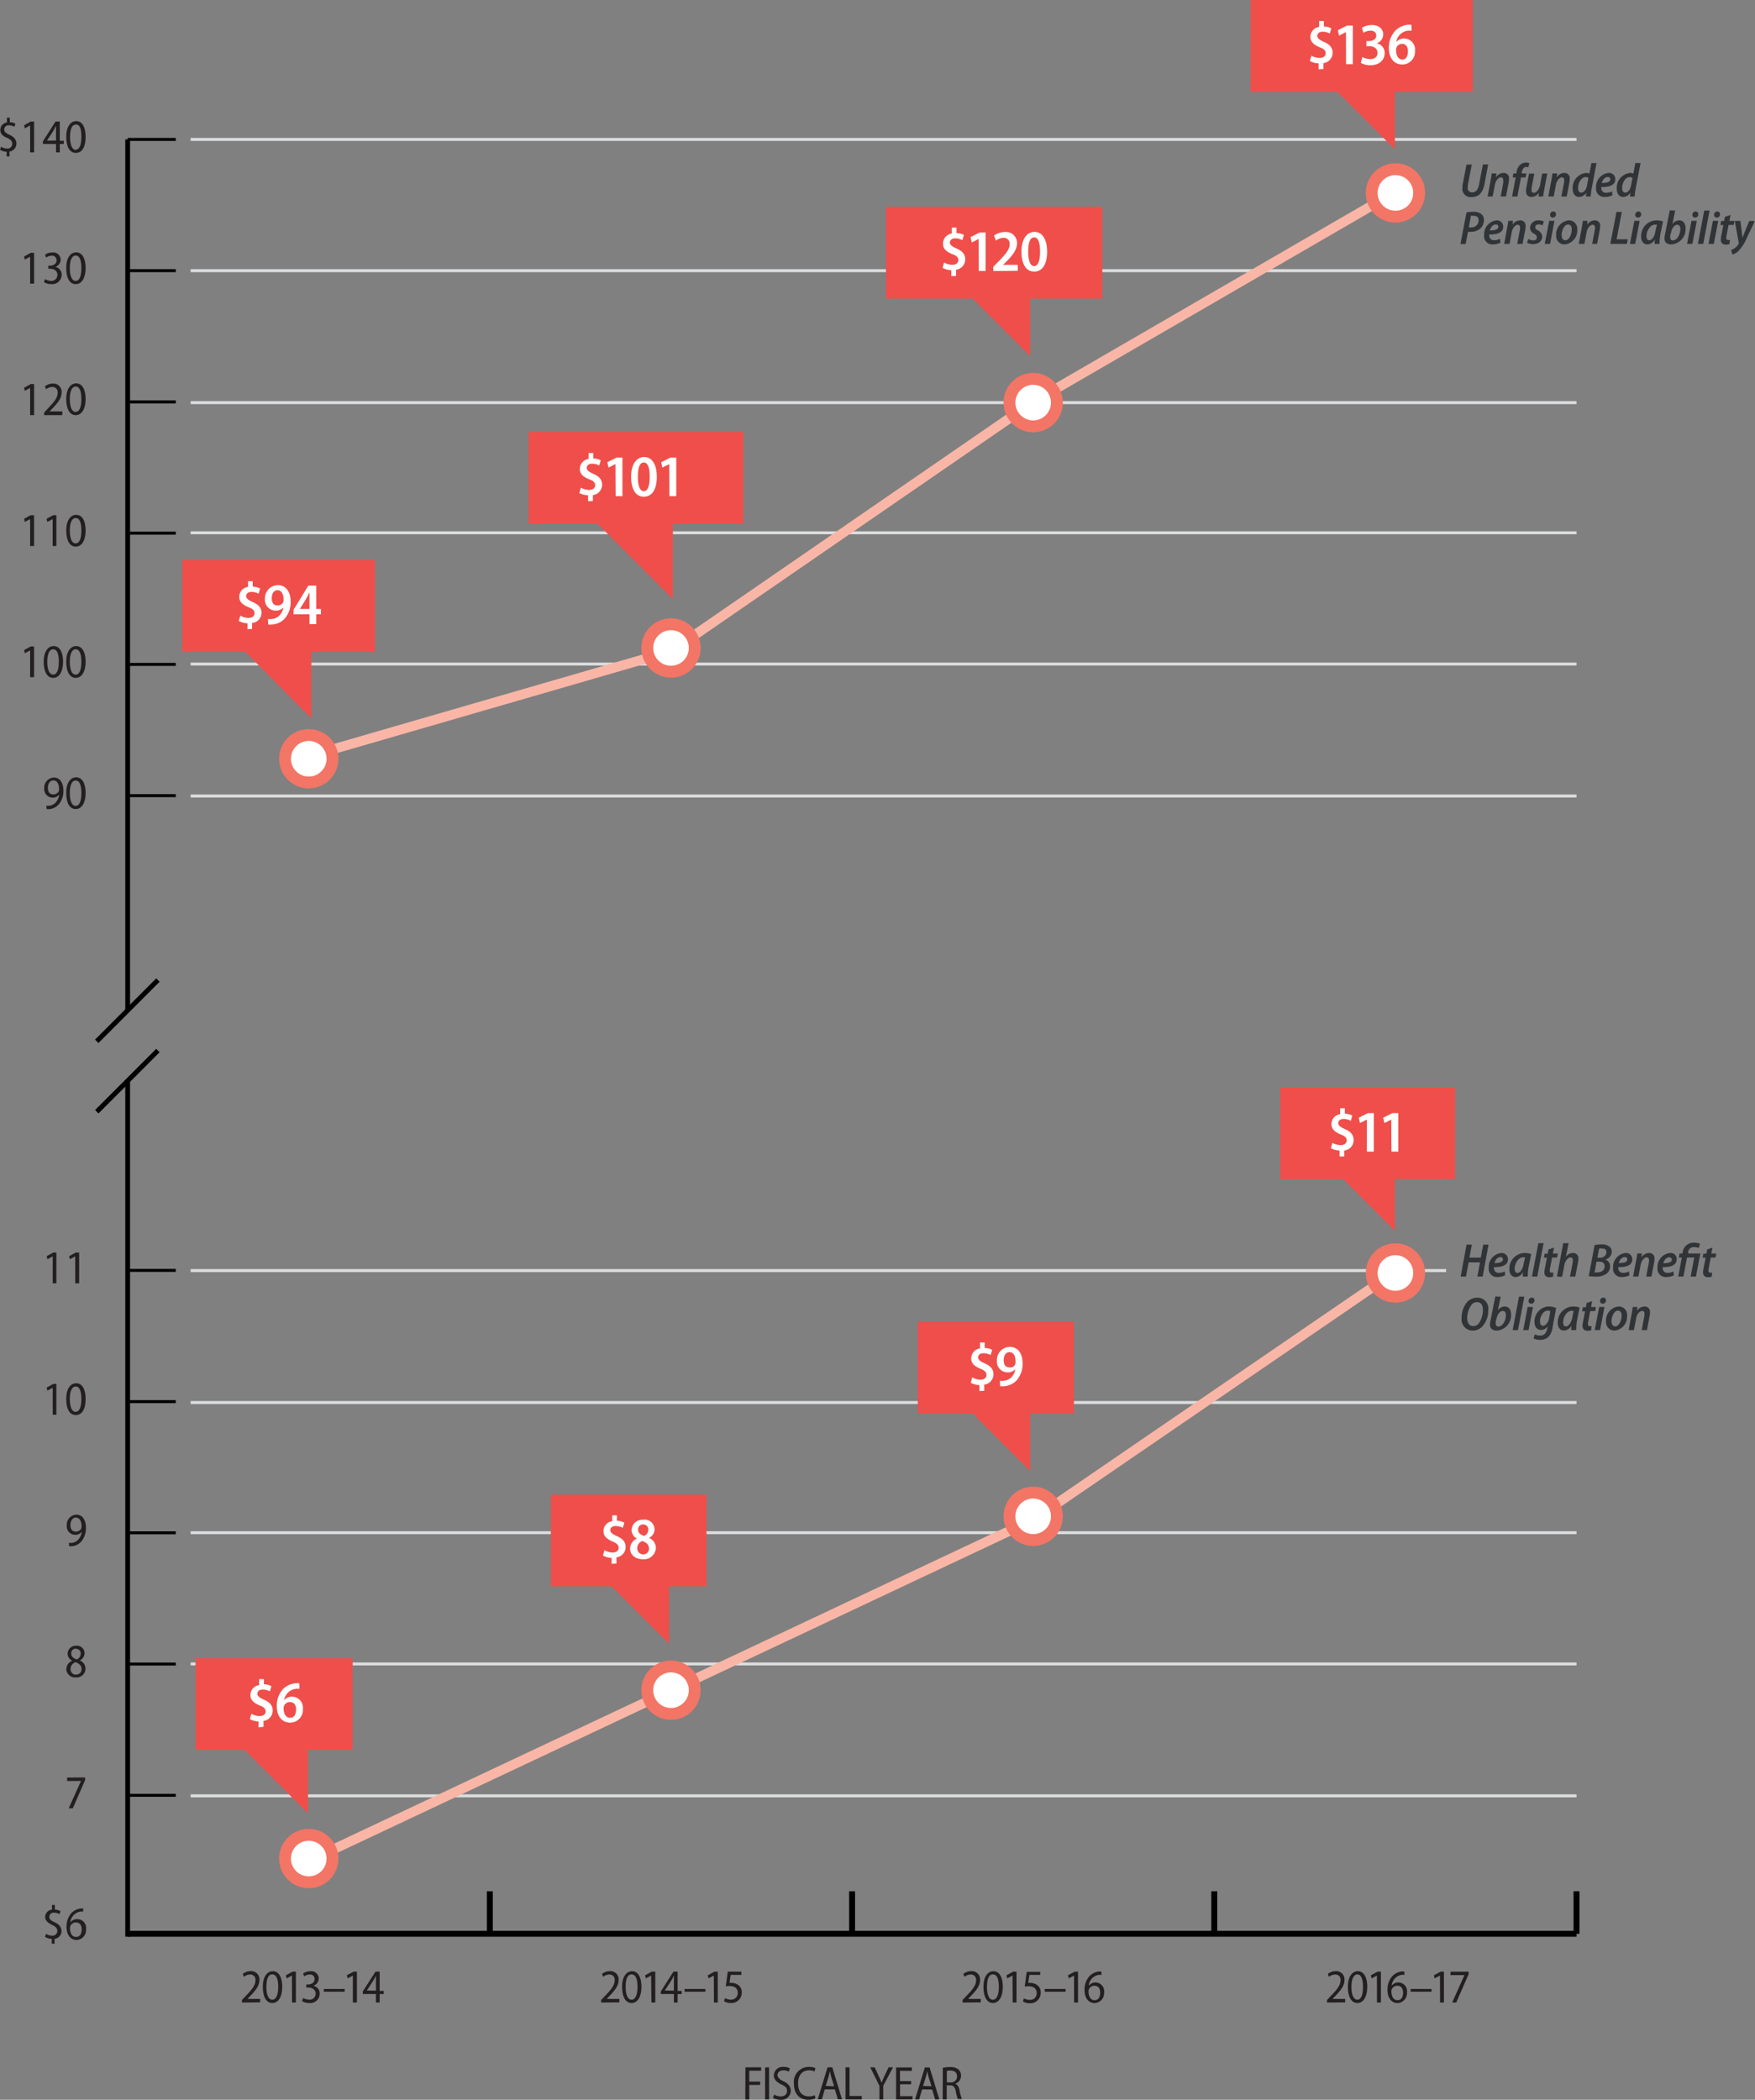 <svg xmlns="http://www.w3.org/2000/svg" viewBox="0 0 295.97 354.06"><rect x="0" y="0" width="295.97" height="354.06" fill="#808080" stroke="none"/><defs><style>.cls-1,.cls-2,.cls-4,.cls-5,.cls-6{fill:none;stroke-miterlimit:10;}.cls-1,.cls-4,.cls-5{stroke:#000;}.cls-2{stroke:#dcddde;}.cls-2,.cls-5{stroke-width:0.5px;}.cls-3{fill:#231f20;}.cls-4{stroke-width:0.81px;}.cls-6{stroke:#f9b6a6;stroke-linecap:round;stroke-width:1.63px;}.cls-7{fill:#fff;}.cls-8{fill:#f37565;}.cls-9{fill:#f04e4a;}.cls-10{fill:#313437;}</style></defs><title>2018-802-Figure5</title><g id="Layer_2" data-name="Layer 2"><g id="Figure_X" data-name="Figure X"><line class="cls-1" x1="21.53" y1="326.07" x2="265.87" y2="326.07"/><line class="cls-1" x1="82.61" y1="326.07" x2="82.61" y2="318.9"/><line class="cls-1" x1="143.7" y1="326.07" x2="143.7" y2="318.9"/><line class="cls-1" x1="204.78" y1="326.07" x2="204.78" y2="318.9"/><line class="cls-1" x1="265.87" y1="326.07" x2="265.87" y2="318.9"/><line class="cls-2" x1="265.87" y1="23.51" x2="32.15" y2="23.51"/><line class="cls-2" x1="265.87" y1="45.64" x2="32.15" y2="45.64"/><line class="cls-2" x1="265.87" y1="67.89" x2="32.15" y2="67.89"/><line class="cls-2" x1="265.87" y1="89.84" x2="32.15" y2="89.84"/><line class="cls-2" x1="265.87" y1="111.97" x2="32.15" y2="111.97"/><line class="cls-2" x1="265.87" y1="134.22" x2="32.15" y2="134.22"/><line class="cls-2" x1="243.87" y1="214.24" x2="32.15" y2="214.24"/><line class="cls-2" x1="265.87" y1="236.49" x2="32.15" y2="236.49"/><line class="cls-2" x1="265.87" y1="258.44" x2="32.15" y2="258.44"/><line class="cls-2" x1="265.87" y1="280.57" x2="32.15" y2="280.57"/><line class="cls-2" x1="265.87" y1="302.81" x2="32.15" y2="302.81"/><path class="cls-3" d="M8.3,135.86a2.51,2.51,0,0,0,.51,0,1.71,1.71,0,0,0,1-.47,2.37,2.37,0,0,0,.67-1.4h0a1.42,1.42,0,0,1-1.12.51,1.44,1.44,0,0,1-1.41-1.58,1.7,1.7,0,0,1,1.64-1.81c1,0,1.59.88,1.59,2.16a3.44,3.44,0,0,1-.84,2.43,2.43,2.43,0,0,1-1.42.72,4.31,4.31,0,0,1-.57,0Zm1.18-4.27c-.51,0-.91.47-.91,1.25s.36,1.11.91,1.11a1,1,0,0,0,.91-.52.61.61,0,0,0,.06-.28c0-1-.32-1.56-1-1.56Z" transform="translate(-0.49)"/><path class="cls-3" d="M13.26,136.42c-1,0-1.58-.95-1.6-2.66s.68-2.69,1.68-2.69,1.59,1,1.59,2.64-.64,2.71-1.66,2.71Zm0-.54c.65,0,.95-.85.95-2.15s-.28-2.12-.95-2.12-1,.84-1,2.12.35,2.15.95,2.15Z" transform="translate(-0.49)"/><path class="cls-3" d="M5.57,109.67h0l-.89.48-.13-.52L5.66,109h.57v5.19H5.57Z" transform="translate(-0.49)"/><path class="cls-3" d="M9.46,114.3c-1,0-1.58-1-1.6-2.67s.68-2.69,1.68-2.69,1.59,1,1.59,2.64-.64,2.72-1.66,2.72Zm0-.55c.65,0,.95-.85.95-2.15s-.28-2.12-.95-2.12-1,.84-1,2.12.35,2.15,1,2.15Z" transform="translate(-0.49)"/><path class="cls-3" d="M13.26,114.3c-1,0-1.58-1-1.6-2.67s.68-2.69,1.68-2.69,1.59,1,1.59,2.64-.64,2.72-1.66,2.72Zm0-.55c.65,0,.95-.85.95-2.15s-.28-2.12-.95-2.12-1,.84-1,2.12.35,2.15.95,2.15Z" transform="translate(-0.49)"/><path class="cls-3" d="M5.57,87.54h0L4.67,88l-.13-.52,1.12-.61h.57v5.2H5.57Z" transform="translate(-0.49)"/><path class="cls-3" d="M9.37,87.54h0L8.47,88l-.13-.52,1.12-.61H10v5.2H9.37Z" transform="translate(-0.49)"/><path class="cls-3" d="M13.26,92.17c-1,0-1.58-1-1.6-2.67s.68-2.69,1.68-2.69,1.59,1,1.59,2.64-.64,2.72-1.66,2.72Zm0-.55c.65,0,.95-.84.95-2.15s-.28-2.12-.95-2.12-1,.84-1,2.12.35,2.15.95,2.15Z" transform="translate(-0.49)"/><path class="cls-3" d="M5.57,65.41h0l-.89.49-.13-.52,1.12-.62h.57V70H5.57Z" transform="translate(-0.49)"/><path class="cls-3" d="M7.93,70v-.42L8.45,69c1.11-1.14,1.76-1.91,1.76-2.75a.87.87,0,0,0-.94-1,1.65,1.65,0,0,0-1,.39l-.21-.48a2.1,2.1,0,0,1,1.34-.48,1.39,1.39,0,0,1,1.48,1.49c0,1-.67,1.79-1.63,2.79l-.4.41v0H11V70Z" transform="translate(-0.49)"/><path class="cls-3" d="M13.26,70c-1,0-1.58-1-1.6-2.67s.68-2.69,1.68-2.69,1.59,1,1.59,2.64S14.29,70,13.27,70Zm0-.55c.65,0,.95-.84.95-2.15s-.28-2.12-.95-2.12-1,.84-1,2.12.35,2.15.95,2.15Z" transform="translate(-0.49)"/><path class="cls-3" d="M5.57,43.28h0l-.89.49-.13-.52,1.12-.62h.57v5.2H5.57Z" transform="translate(-0.49)"/><path class="cls-3" d="M8.07,47.07a2.22,2.22,0,0,0,1,.29,1,1,0,0,0,1.1-1c0-.71-.59-1.05-1.26-1.05H8.63v-.51h.31c.47,0,1.09-.27,1.09-.89a.75.75,0,0,0-.85-.79,1.76,1.76,0,0,0-.92.31l-.16-.49a2.11,2.11,0,0,1,1.23-.37,1.24,1.24,0,0,1,1.39,1.23A1.29,1.29,0,0,1,9.81,45h0a1.33,1.33,0,0,1,1.08,1.35,1.58,1.58,0,0,1-1.77,1.55,2.38,2.38,0,0,1-1.22-.32Z" transform="translate(-0.49)"/><path class="cls-3" d="M13.26,47.91c-1,0-1.58-.95-1.6-2.66s.68-2.7,1.68-2.7,1.59,1,1.59,2.64-.64,2.72-1.66,2.72Zm0-.55c.65,0,.95-.84.95-2.15s-.28-2.12-.95-2.12-1,.84-1,2.12.35,2.15.95,2.15Z" transform="translate(-0.49)"/><path class="cls-3" d="M1.61,26.38v-.8a2.15,2.15,0,0,1-1.12-.33l.18-.52a1.91,1.91,0,0,0,1,.32.8.8,0,0,0,.89-.79c0-.45-.28-.73-.84-1C1.05,23,.54,22.61.54,21.92a1.27,1.27,0,0,1,1.12-1.27v-.8h.48v.76a1.93,1.93,0,0,1,.95.26l-.18.51A1.77,1.77,0,0,0,2,21.13a.7.7,0,0,0-.79.69c0,.43.27.63.92.93s1.13.77,1.13,1.45a1.34,1.34,0,0,1-1.17,1.35v.83Z" transform="translate(-0.49)"/><path class="cls-3" d="M5.57,21.15h0l-.89.49-.13-.52,1.12-.62h.57v5.2H5.57Z" transform="translate(-0.49)"/><path class="cls-3" d="M9.94,25.7V24.28H7.73v-.45L9.85,20.5h.72v3.24h.68v.54h-.68V25.7Zm0-2V22.09c0-.3,0-.59,0-.88h0c-.17.34-.29.56-.44.83L8.4,23.72v0Z" transform="translate(-0.49)"/><path class="cls-3" d="M13.26,25.78c-1,0-1.58-1-1.6-2.66s.68-2.7,1.68-2.7,1.59,1,1.59,2.64c0,1.8-.64,2.72-1.66,2.72Zm0-.54c.65,0,.95-.85.95-2.16S14,21,13.3,21s-1,.84-1,2.11.35,2.16.95,2.16Z" transform="translate(-0.49)"/><line class="cls-4" x1="21.53" y1="170.42" x2="21.53" y2="23.51"/><line class="cls-5" x1="21.53" y1="134.16" x2="29.64" y2="134.16"/><line class="cls-5" x1="21.53" y1="112.03" x2="29.64" y2="112.03"/><line class="cls-5" x1="21.53" y1="89.9" x2="29.64" y2="89.9"/><line class="cls-5" x1="21.53" y1="67.77" x2="29.64" y2="67.77"/><line class="cls-5" x1="21.53" y1="45.64" x2="29.64" y2="45.64"/><line class="cls-5" x1="21.53" y1="23.51" x2="29.64" y2="23.51"/><line class="cls-6" x1="113.16" y1="109.82" x2="52.07" y2="127.52"/><line class="cls-6" x1="174.24" y1="67.77" x2="113.16" y2="109.82"/><line class="cls-6" x1="235.33" y1="32.36" x2="174.24" y2="67.77"/><circle class="cls-7" cx="52.07" cy="127.94" r="4"/><path class="cls-8" d="M52.56,124.94a3,3,0,1,1-3,3,3,3,0,0,1,3-3m0-2a5,5,0,1,0,5,5,5,5,0,0,0-5-5Z" transform="translate(-0.49)"/><circle class="cls-7" cx="113.16" cy="109.26" r="4"/><path class="cls-8" d="M113.65,106.26a3,3,0,0,1,0,6h0a3,3,0,0,1,0-6h0m0-2a5,5,0,1,0,5,5,5,5,0,0,0-5-5Z" transform="translate(-0.49)"/><circle class="cls-7" cx="174.24" cy="67.89" r="4"/><path class="cls-8" d="M174.73,64.89a3,3,0,1,1-3,3,3,3,0,0,1,3-3m0-2a5,5,0,1,0,5,5,5,5,0,0,0-5-5Z" transform="translate(-0.49)"/><circle class="cls-7" cx="235.33" cy="32.53" r="4"/><path class="cls-8" d="M235.82,29.53a3,3,0,1,1-3,3,3,3,0,0,1,3-3m0-2a5,5,0,1,0,5,5,5,5,0,0,0-5-5Z" transform="translate(-0.49)"/><path class="cls-3" d="M9.21,327.72v-.8a2.15,2.15,0,0,1-1.12-.33l.18-.52a1.91,1.91,0,0,0,1,.32.81.81,0,0,0,.89-.79c0-.45-.28-.73-.84-1s-1.22-.68-1.22-1.37A1.28,1.28,0,0,1,9.26,322v-.79h.48V322a1.93,1.93,0,0,1,.95.26l-.18.51a1.67,1.67,0,0,0-.91-.26.71.71,0,0,0-.79.7c0,.42.27.63.92.93s1.13.76,1.13,1.44a1.32,1.32,0,0,1-1.17,1.35v.84Z" transform="translate(-0.49)"/><path class="cls-3" d="M14.49,322.33a3.08,3.08,0,0,0-.48,0,2.07,2.07,0,0,0-1.67,1.84h0a1.37,1.37,0,0,1,1.14-.56A1.47,1.47,0,0,1,15,325.3a1.67,1.67,0,0,1-1.6,1.82c-1,0-1.69-.88-1.69-2.19a3.44,3.44,0,0,1,.81-2.34,2.65,2.65,0,0,1,1.54-.78,3.28,3.28,0,0,1,.48,0Zm-1.13,4.27c.53,0,.9-.46.9-1.26s-.38-1.18-1-1.18a1,1,0,0,0-.91.61.87.87,0,0,0-.06.32c0,.92.38,1.51,1,1.51Z" transform="translate(-0.49)"/><path class="cls-3" d="M14.85,299.71v.43l-2.08,4.77h-.69l2.07-4.61v0H11.81v-.57Z" transform="translate(-0.49)"/><path class="cls-3" d="M13.36,277.5a1.27,1.27,0,0,1,1.39,1.26,1.35,1.35,0,0,1-.81,1.22v0a1.48,1.48,0,0,1-.66,2.86,1.45,1.45,0,0,1-1.6-1.38,1.55,1.55,0,0,1,1-1.43v0a1.32,1.32,0,0,1-.79-1.18,1.38,1.38,0,0,1,1.49-1.35Zm-.06,4.86a.88.88,0,0,0,.94-.92c0-.63-.41-.94-1-1.16a1.18,1.18,0,0,0-.85,1.1.9.9,0,0,0,.93,1Zm0-4.37a.77.77,0,0,0-.8.82c0,.52.38.8.89,1a1,1,0,0,0,.7-.95.76.76,0,0,0-.78-.84Z" transform="translate(-0.49)"/><path class="cls-3" d="M12.1,260.16a2.41,2.41,0,0,0,.51,0,1.77,1.77,0,0,0,1-.47,2.4,2.4,0,0,0,.67-1.41h0a1.4,1.4,0,0,1-1.12.52,1.44,1.44,0,0,1-1.41-1.58,1.7,1.7,0,0,1,1.63-1.82c1,0,1.6.89,1.6,2.17a3.43,3.43,0,0,1-.84,2.42,2.37,2.37,0,0,1-1.42.72,3.09,3.09,0,0,1-.57,0Zm1.18-4.27c-.51,0-.91.48-.91,1.26s.36,1.11.91,1.11a1,1,0,0,0,.91-.52.61.61,0,0,0,.06-.28c0-.95-.32-1.57-1-1.57Z" transform="translate(-0.49)"/><path class="cls-3" d="M9.38,234h0l-.89.49-.13-.52,1.12-.62H10v5.2H9.38Z" transform="translate(-0.49)"/><path class="cls-3" d="M13.26,238.6c-1,0-1.58-.95-1.6-2.66s.68-2.7,1.68-2.7,1.59,1,1.59,2.64c0,1.8-.64,2.72-1.66,2.72Zm0-.54c.65,0,.95-.85.95-2.15s-.28-2.12-.95-2.12-1,.84-1,2.12.35,2.15.95,2.15Z" transform="translate(-0.49)"/><path class="cls-3" d="M9.38,211.84h0l-.89.49-.13-.52,1.12-.61H10v5.19H9.38Z" transform="translate(-0.49)"/><path class="cls-3" d="M13.17,211.84h0l-.89.49-.13-.52,1.12-.61h.57v5.19h-.66Z" transform="translate(-0.49)"/><line class="cls-4" x1="21.53" y1="326.56" x2="21.53" y2="182.3"/><line class="cls-5" x1="21.53" y1="302.72" x2="29.64" y2="302.72"/><line class="cls-5" x1="21.53" y1="280.59" x2="29.64" y2="280.59"/><line class="cls-5" x1="21.53" y1="258.46" x2="29.64" y2="258.46"/><line class="cls-5" x1="21.53" y1="236.34" x2="29.64" y2="236.34"/><line class="cls-5" x1="21.53" y1="214.21" x2="29.64" y2="214.21"/><line class="cls-6" x1="113.16" y1="285.02" x2="52.07" y2="313.79"/><line class="cls-6" x1="174.24" y1="256.25" x2="113.16" y2="285.02"/><line class="cls-6" x1="235.33" y1="214.42" x2="174.24" y2="256.25"/><circle class="cls-7" cx="52.07" cy="313.39" r="4"/><path class="cls-8" d="M52.56,310.39a3,3,0,1,1-3,3,3,3,0,0,1,3-3m0-2a5,5,0,1,0,5,5,5,5,0,0,0-5-5Z" transform="translate(-0.49)"/><circle class="cls-7" cx="113.16" cy="285.04" r="4"/><path class="cls-8" d="M113.65,282a3,3,0,1,1,0,6h0a3,3,0,0,1,0-6h0m0-2a5,5,0,1,0,5,5,5,5,0,0,0-5-5Z" transform="translate(-0.49)"/><circle class="cls-7" cx="174.24" cy="255.68" r="4"/><path class="cls-8" d="M174.73,252.68a3,3,0,1,1-3,3,3,3,0,0,1,3-3m0-2a5,5,0,1,0,5,5,5,5,0,0,0-5-5Z" transform="translate(-0.49)"/><circle class="cls-7" cx="235.33" cy="214.65" r="4"/><path class="cls-8" d="M235.82,211.65a3,3,0,1,1-3,3,3,3,0,0,1,3-3m0-2a5,5,0,1,0,5,5,5,5,0,0,0-5-5Z" transform="translate(-0.49)"/><rect class="cls-9" x="210.9" width="37.49" height="15.47"/><path class="cls-10" d="M248.7,27.74,248.07,31a3.47,3.47,0,0,0-.06.64.72.72,0,0,0,.76.8c.58,0,1-.4,1.17-1.43l.63-3.28h.89L250.85,31c-.29,1.53-1,2.23-2.19,2.23a1.39,1.39,0,0,1-1.55-1.52,4.18,4.18,0,0,1,.08-.76l.61-3.19Z" transform="translate(-0.49)"/><path class="cls-10" d="M251.37,33.13l.49-2.66c.1-.47.16-.89.2-1.23h.8l-.08.66h0a1.55,1.55,0,0,1,1.29-.74.88.88,0,0,1,.91,1,3.79,3.79,0,0,1-.07.65l-.44,2.32h-.9l.43-2.28a2.24,2.24,0,0,0,0-.46c0-.29-.11-.49-.42-.49s-.87.48-1,1.34l-.36,1.89Z" transform="translate(-0.49)"/><path class="cls-10" d="M255.49,33.13l.61-3.21h-.51l.13-.68h.51l0-.2a2.23,2.23,0,0,1,.63-1.27,1.54,1.54,0,0,1,1-.35,1.41,1.41,0,0,1,.55.09l-.19.71a.83.83,0,0,0-.35-.07c-.43,0-.66.43-.75.91l0,.18h.78l-.13.68H257l-.61,3.21Z" transform="translate(-0.49)"/><path class="cls-10" d="M261.43,29.24l-.5,2.66c-.09.47-.15.89-.2,1.23h-.79l.08-.64h0a1.57,1.57,0,0,1-1.26.72c-.54,0-.92-.32-.92-1a3.66,3.66,0,0,1,.08-.69l.43-2.25h.89l-.41,2.18a3.15,3.15,0,0,0-.07.57c0,.28.12.49.44.49s.84-.49,1-1.24l.37-2Z" transform="translate(-0.49)"/><path class="cls-10" d="M261.61,33.13l.49-2.66c.1-.47.16-.89.2-1.23h.8l-.08.66h0a1.54,1.54,0,0,1,1.29-.74.88.88,0,0,1,.91,1,3.79,3.79,0,0,1-.07.65l-.44,2.32h-.9l.43-2.28a2.24,2.24,0,0,0,.05-.46c0-.29-.11-.49-.42-.49s-.87.48-1,1.34l-.35,1.89Z" transform="translate(-0.49)"/><path class="cls-10" d="M269.73,27.5l-.81,4.27c-.08.44-.15,1-.18,1.36h-.8l.07-.66h0a1.45,1.45,0,0,1-1.22.74c-.64,0-1.08-.54-1.08-1.36A2.51,2.51,0,0,1,268,29.16a1.29,1.29,0,0,1,.53.11l.34-1.77ZM268.37,30a.74.74,0,0,0-.46-.14c-.75,0-1.29,1-1.29,1.83,0,.45.16.79.55.79s.8-.42.95-1.15Z" transform="translate(-0.49)"/><path class="cls-10" d="M272.41,32.93a2.92,2.92,0,0,1-1.27.28,1.38,1.38,0,0,1-1.48-1.56,2.36,2.36,0,0,1,2.08-2.49,1.05,1.05,0,0,1,1.16,1.06c0,1-1,1.35-2.37,1.32a1.37,1.37,0,0,0,.1.57.75.75,0,0,0,.73.39,2,2,0,0,0,1-.24Zm-.35-2.69a.39.39,0,0,0-.44-.39c-.5,0-.86.49-1,1,.84,0,1.43-.14,1.43-.62Z" transform="translate(-0.49)"/><path class="cls-10" d="M277.16,27.5l-.82,4.27a11.48,11.48,0,0,0-.17,1.36h-.8l.07-.66h0a1.45,1.45,0,0,1-1.21.74c-.65,0-1.08-.54-1.08-1.36a2.51,2.51,0,0,1,2.26-2.69,1.37,1.37,0,0,1,.54.11l.33-1.77ZM275.8,30a.8.8,0,0,0-.47-.14c-.75,0-1.28,1-1.28,1.83,0,.45.16.79.55.79s.8-.42.94-1.15Z" transform="translate(-0.49)"/><path class="cls-10" d="M247.8,35.82a6.06,6.06,0,0,1,1.2-.11,2.05,2.05,0,0,1,1.31.39,1.31,1.31,0,0,1,.44,1,1.89,1.89,0,0,1-.67,1.48,2.51,2.51,0,0,1-1.58.51c-.16,0-.32,0-.44,0l-.4,2.05h-.87Zm.4,2.52a1.73,1.73,0,0,0,.41,0,1.18,1.18,0,0,0,1.24-1.19c0-.53-.35-.76-.85-.76a2.31,2.31,0,0,0-.45,0Z" transform="translate(-0.49)"/><path class="cls-10" d="M253.53,40.93a2.92,2.92,0,0,1-1.27.28,1.38,1.38,0,0,1-1.48-1.56,2.36,2.36,0,0,1,2.08-2.49A1.05,1.05,0,0,1,254,38.22c0,1-1,1.35-2.36,1.32a1.21,1.21,0,0,0,.09.57.76.76,0,0,0,.73.39,2,2,0,0,0,1-.24Zm-.35-2.69c0-.24-.16-.39-.44-.39-.5,0-.86.49-1,1,.84,0,1.43-.14,1.43-.62Z" transform="translate(-0.49)"/><path class="cls-10" d="M254.16,41.13l.49-2.66c.1-.47.16-.89.2-1.23h.8l-.08.66h0a1.55,1.55,0,0,1,1.29-.74.88.88,0,0,1,.91,1,3.79,3.79,0,0,1-.07.65l-.44,2.32h-.9l.43-2.28a2.24,2.24,0,0,0,.05-.46c0-.29-.11-.49-.42-.49s-.87.48-1,1.34l-.36,1.89Z" transform="translate(-0.49)"/><path class="cls-10" d="M258.26,40.3a1.78,1.78,0,0,0,.84.23.51.51,0,0,0,.57-.49c0-.25-.13-.42-.46-.62a1.18,1.18,0,0,1-.69-1A1.34,1.34,0,0,1,260,37.16a1.86,1.86,0,0,1,.85.18l-.22.66a1.41,1.41,0,0,0-.65-.16c-.35,0-.58.19-.58.46s.16.38.44.55a1.27,1.27,0,0,1,.74,1c0,.85-.67,1.32-1.57,1.32a1.86,1.86,0,0,1-1-.27Z" transform="translate(-0.49)"/><path class="cls-10" d="M261,41.13l.75-3.89h.89l-.74,3.89Zm1.34-4.44a.44.44,0,0,1-.44-.48.54.54,0,0,1,.53-.55.45.45,0,0,1,.47.48.54.54,0,0,1-.55.55Z" transform="translate(-0.49)"/><path class="cls-10" d="M264.37,41.21a1.39,1.39,0,0,1-1.44-1.52,2.35,2.35,0,0,1,2.12-2.53,1.4,1.4,0,0,1,1.43,1.53,2.35,2.35,0,0,1-2.11,2.52Zm.12-.69c.66,0,1.07-1.11,1.07-1.86,0-.37-.15-.8-.63-.8-.68,0-1.08,1.07-1.08,1.79,0,.48.2.87.63.87Z" transform="translate(-0.49)"/><path class="cls-10" d="M266.74,41.13l.49-2.66c.1-.47.15-.89.2-1.23h.79l-.07.66h0a1.54,1.54,0,0,1,1.28-.74.88.88,0,0,1,.92,1,3.84,3.84,0,0,1-.08.65l-.44,2.32H269l.43-2.28a3.24,3.24,0,0,0,.05-.46c0-.29-.11-.49-.43-.49s-.87.48-1,1.34l-.36,1.89Z" transform="translate(-0.49)"/><path class="cls-10" d="M273.1,35.74h.9l-.88,4.61H275l-.15.78h-2.79Z" transform="translate(-0.49)"/><path class="cls-10" d="M275.37,41.13l.74-3.89h.9l-.75,3.89Zm1.33-4.44a.44.44,0,0,1-.44-.48.55.55,0,0,1,.54-.55.44.44,0,0,1,.46.48.53.53,0,0,1-.55.55Z" transform="translate(-0.49)"/><path class="cls-10" d="M279.53,41.13c0-.22,0-.51.06-.82h0a1.47,1.47,0,0,1-1.28.9c-.64,0-1.05-.52-1.05-1.27a2.62,2.62,0,0,1,2.58-2.78,3.48,3.48,0,0,1,1.1.17l-.42,2.08a9.92,9.92,0,0,0-.16,1.72Zm.39-3.24a1.09,1.09,0,0,0-.34,0c-.82,0-1.41,1.08-1.42,1.91,0,.41.13.72.49.72s.87-.55,1-1.47Z" transform="translate(-0.49)"/><path class="cls-10" d="M283,35.5l-.47,2.29h0a1.42,1.42,0,0,1,1.16-.63c.77,0,1.06.68,1.06,1.29a2.57,2.57,0,0,1-2.37,2.76c-.76,0-1.18-.32-1.18-1a3,3,0,0,1,.07-.62l.82-4.13Zm-.83,4.14a1.89,1.89,0,0,0,0,.44.41.41,0,0,0,.46.45c.77,0,1.24-1.16,1.24-1.88,0-.41-.14-.75-.53-.75s-.86.48-1,1.17Z" transform="translate(-0.49)"/><path class="cls-10" d="M285,41.13l.75-3.89h.89l-.74,3.89Zm1.34-4.44a.44.44,0,0,1-.44-.48.54.54,0,0,1,.53-.55.45.45,0,0,1,.47.48.54.54,0,0,1-.55.55Z" transform="translate(-0.49)"/><path class="cls-10" d="M286.83,41.13l1.07-5.63h.9l-1.07,5.63Z" transform="translate(-0.49)"/><path class="cls-10" d="M288.62,41.13l.74-3.89h.9l-.75,3.89ZM290,36.69a.44.44,0,0,1-.44-.48.55.55,0,0,1,.54-.55.44.44,0,0,1,.46.48.54.54,0,0,1-.55.55Z" transform="translate(-0.49)"/><path class="cls-10" d="M292.34,36.25l-.19,1H293l-.13.68H292l-.32,1.69a2.67,2.67,0,0,0-.07.52.3.3,0,0,0,.33.33,1.46,1.46,0,0,0,.3,0l-.09.69a1.93,1.93,0,0,1-.58.08.77.77,0,0,1-.88-.79,4,4,0,0,1,.08-.69l.35-1.81h-.5l.13-.68h.5l.14-.71Z" transform="translate(-0.49)"/><path class="cls-10" d="M294,37.24l.23,1.91c.05.41.09.68.11,1h0c.09-.27.19-.54.35-.95l.8-1.93h.93l-1.38,2.94a7.13,7.13,0,0,1-1.38,2.12,2.4,2.4,0,0,1-1,.59l-.24-.76a2.61,2.61,0,0,0,.64-.33,2.27,2.27,0,0,0,.65-.76.31.31,0,0,0,0-.19l-.66-3.61Z" transform="translate(-0.49)"/><path class="cls-10" d="M248.71,209.86l-.41,2.2h1.91l.42-2.2h.9l-1,5.39h-.89l.44-2.39h-1.91l-.45,2.39h-.9l1-5.39Z" transform="translate(-0.49)"/><path class="cls-10" d="M254.31,215.05a2.92,2.92,0,0,1-1.27.28,1.38,1.38,0,0,1-1.48-1.56,2.35,2.35,0,0,1,2.08-2.49,1.05,1.05,0,0,1,1.16,1.06c0,1-1,1.35-2.37,1.32a1.23,1.23,0,0,0,.1.57.75.75,0,0,0,.73.39,2,2,0,0,0,1-.24Zm-.35-2.69a.39.39,0,0,0-.44-.39c-.5,0-.86.49-1,1,.84,0,1.43-.14,1.43-.62Z" transform="translate(-0.49)"/><path class="cls-10" d="M257.29,215.25c0-.22,0-.51.07-.82h0a1.45,1.45,0,0,1-1.27.9c-.64,0-1.05-.52-1.05-1.27a2.62,2.62,0,0,1,2.58-2.78,3.53,3.53,0,0,1,1.1.17l-.42,2.08a9,9,0,0,0-.16,1.72Zm.4-3.24a1.09,1.09,0,0,0-.34,0c-.82,0-1.41,1.08-1.42,1.91,0,.41.13.72.49.72s.87-.55,1-1.47Z" transform="translate(-0.49)"/><path class="cls-10" d="M258.85,215.25l1.07-5.63h.89l-1.07,5.63Z" transform="translate(-0.49)"/><path class="cls-10" d="M262.57,210.37l-.2,1h.84l-.13.68h-.84l-.32,1.69a2.67,2.67,0,0,0-.07.52.3.3,0,0,0,.33.33,1.42,1.42,0,0,0,.3,0l-.09.69a1.89,1.89,0,0,1-.58.08.76.76,0,0,1-.87-.79,3.17,3.17,0,0,1,.08-.69l.35-1.81h-.51l.13-.68h.51l.13-.71Z" transform="translate(-0.49)"/><path class="cls-10" d="M263.06,215.25l1.06-5.63h.9l-.45,2.3h0a1.49,1.49,0,0,1,1.21-.65.87.87,0,0,1,.89,1,4.43,4.43,0,0,1-.08.69l-.44,2.3h-.89l.43-2.25a3.83,3.83,0,0,0,.05-.51c0-.28-.12-.48-.43-.48s-.87.52-1,1.28l-.38,2Z" transform="translate(-0.49)"/><path class="cls-10" d="M269.41,209.94a6.7,6.7,0,0,1,1.19-.11,2,2,0,0,1,1.24.33,1.05,1.05,0,0,1,.46.9,1.41,1.41,0,0,1-1.1,1.33v0a1.14,1.14,0,0,1,.82,1.17,1.56,1.56,0,0,1-.65,1.25,3,3,0,0,1-1.8.45,6,6,0,0,1-1.15-.09Zm0,4.61a2.75,2.75,0,0,0,.42,0c.69,0,1.27-.33,1.27-1s-.42-.81-1-.81h-.37Zm.47-2.47h.36c.67,0,1.15-.35,1.15-.91s-.29-.64-.78-.64a1.63,1.63,0,0,0-.44,0Z" transform="translate(-0.49)"/><path class="cls-10" d="M275.28,215.05a2.92,2.92,0,0,1-1.27.28,1.38,1.38,0,0,1-1.48-1.56,2.35,2.35,0,0,1,2.08-2.49,1.05,1.05,0,0,1,1.16,1.06c0,1-1,1.35-2.37,1.32a1.23,1.23,0,0,0,.1.57.73.73,0,0,0,.72.39,2,2,0,0,0,1-.24Zm-.35-2.69a.39.39,0,0,0-.44-.39c-.51,0-.87.49-1,1,.84,0,1.43-.14,1.43-.62Z" transform="translate(-0.49)"/><path class="cls-10" d="M275.9,215.25l.5-2.66c.1-.47.15-.89.2-1.23h.79l-.07.65h0a1.55,1.55,0,0,1,1.28-.73.87.87,0,0,1,.91,1,3.79,3.79,0,0,1-.07.65l-.44,2.32h-.89l.43-2.28a3.24,3.24,0,0,0,.05-.46c0-.29-.11-.5-.43-.5s-.87.49-1,1.35l-.36,1.89Z" transform="translate(-0.49)"/><path class="cls-10" d="M282.77,215.05a3,3,0,0,1-1.27.28,1.38,1.38,0,0,1-1.48-1.56,2.35,2.35,0,0,1,2.08-2.49,1,1,0,0,1,1.15,1.06c0,1-1,1.35-2.36,1.32a1.35,1.35,0,0,0,.09.57.76.76,0,0,0,.73.39,2.05,2.05,0,0,0,1-.24Zm-.35-2.69A.39.39,0,0,0,282,212c-.51,0-.87.49-1,1,.84,0,1.44-.14,1.44-.62Z" transform="translate(-0.49)"/><path class="cls-10" d="M283.51,215.25l.61-3.21h-.51l.13-.68h.51l0-.18a1.87,1.87,0,0,1,2-1.64,2.29,2.29,0,0,1,.95.2l-.25.7a1.81,1.81,0,0,0-.77-.16.94.94,0,0,0-1,.93l0,.15h2.07l-.75,3.89h-.89l.6-3.21H285l-.61,3.21Z" transform="translate(-0.49)"/><path class="cls-10" d="M289.29,210.37l-.19,1h.83l-.13.68H289l-.32,1.69a2.67,2.67,0,0,0-.07.52.3.3,0,0,0,.33.33,1.42,1.42,0,0,0,.3,0l-.09.69a1.89,1.89,0,0,1-.58.08.76.76,0,0,1-.87-.79,3.17,3.17,0,0,1,.08-.69l.35-1.81h-.51l.13-.68h.51l.13-.71Z" transform="translate(-0.49)"/><path class="cls-10" d="M248.84,224.36a1.87,1.87,0,0,1-1.86-2.07,4.13,4.13,0,0,1,1-2.82,2.4,2.4,0,0,1,1.65-.66,1.83,1.83,0,0,1,1.85,2.08,4.12,4.12,0,0,1-1,2.79,2.34,2.34,0,0,1-1.66.68Zm.13-.76a1.19,1.19,0,0,0,.85-.38,3.89,3.89,0,0,0,.75-2.32c0-.64-.18-1.33-1-1.33a1.2,1.2,0,0,0-.87.38,3.8,3.8,0,0,0-.77,2.31c0,.68.26,1.34,1,1.34Z" transform="translate(-0.49)"/><path class="cls-10" d="M253.57,218.64l-.47,2.3h0a1.44,1.44,0,0,1,1.16-.64c.77,0,1.06.68,1.06,1.3a2.58,2.58,0,0,1-2.37,2.76c-.75,0-1.18-.33-1.18-1a2.92,2.92,0,0,1,.07-.61l.82-4.14Zm-.83,4.14a2.76,2.76,0,0,0,0,.44.42.42,0,0,0,.46.46c.77,0,1.25-1.17,1.25-1.89,0-.41-.15-.74-.54-.74s-.86.47-1,1.17Z" transform="translate(-0.49)"/><path class="cls-10" d="M255.59,224.28l1.07-5.64h.9l-1.07,5.64Z" transform="translate(-0.49)"/><path class="cls-10" d="M257.38,224.28l.74-3.9h.9l-.75,3.9Zm1.33-4.45a.44.44,0,0,1-.44-.48.55.55,0,0,1,.54-.55.44.44,0,0,1,.46.49.53.53,0,0,1-.55.54Z" transform="translate(-0.49)"/><path class="cls-10" d="M259.32,225a2.07,2.07,0,0,0,.91.2c.59,0,1-.32,1.18-1.14l.09-.46h0a1.32,1.32,0,0,1-1.13.66c-.7,0-1.08-.58-1.09-1.29a2.52,2.52,0,0,1,2.41-2.68,3.29,3.29,0,0,1,1.24.26l-.61,3.25a2.8,2.8,0,0,1-.75,1.68,2.1,2.1,0,0,1-1.37.44,2.26,2.26,0,0,1-1.09-.24Zm2.62-3.92a1.15,1.15,0,0,0-.44-.08c-.77,0-1.29,1-1.3,1.79,0,.39.13.77.53.77s.85-.58,1-1.19Z" transform="translate(-0.49)"/><path class="cls-10" d="M265.47,224.28c0-.23,0-.51.06-.82h0a1.49,1.49,0,0,1-1.28.9c-.64,0-1.05-.52-1.05-1.27a2.64,2.64,0,0,1,2.59-2.79,3.72,3.72,0,0,1,1.09.17l-.41,2.08a8.31,8.31,0,0,0-.16,1.73Zm.39-3.25a1.49,1.49,0,0,0-.33,0c-.83,0-1.42,1.09-1.43,1.91,0,.41.13.72.49.72s.87-.55,1.05-1.46Z" transform="translate(-0.49)"/><path class="cls-10" d="M269,219.39l-.19,1h.83l-.13.68h-.84l-.32,1.7a2.5,2.5,0,0,0-.06.51.3.3,0,0,0,.33.34.92.92,0,0,0,.29,0l-.09.7a1.85,1.85,0,0,1-.57.07c-.6,0-.88-.34-.88-.78a3.17,3.17,0,0,1,.08-.69l.35-1.82h-.5l.13-.68h.5l.14-.71Z" transform="translate(-0.49)"/><path class="cls-10" d="M269.43,224.28l.75-3.9h.89l-.74,3.9Zm1.34-4.45a.44.44,0,0,1-.44-.48.54.54,0,0,1,.53-.55.45.45,0,0,1,.47.49.53.53,0,0,1-.55.54Z" transform="translate(-0.49)"/><path class="cls-10" d="M272.78,224.36a1.4,1.4,0,0,1-1.44-1.53,2.35,2.35,0,0,1,2.12-2.53,1.4,1.4,0,0,1,1.43,1.53,2.36,2.36,0,0,1-2.11,2.53Zm.12-.7c.66,0,1.07-1.11,1.07-1.85,0-.38-.15-.81-.63-.81-.68,0-1.08,1.08-1.08,1.8,0,.48.2.86.63.86Z" transform="translate(-0.49)"/><path class="cls-10" d="M275.15,224.28l.49-2.66c.1-.48.15-.89.2-1.24h.79l-.07.66h0a1.54,1.54,0,0,1,1.28-.74.88.88,0,0,1,.91,1,3.9,3.9,0,0,1-.07.66l-.44,2.32h-.89l.43-2.28a3.24,3.24,0,0,0,.05-.46c0-.29-.11-.5-.43-.5s-.87.49-1,1.34l-.36,1.9Z" transform="translate(-0.49)"/><path class="cls-3" d="M41.29,337.66v-.42l.52-.55c1.11-1.14,1.76-1.91,1.76-2.75a.87.87,0,0,0-.94-1,1.68,1.68,0,0,0-1,.39l-.2-.48a2.05,2.05,0,0,1,1.33-.48,1.39,1.39,0,0,1,1.48,1.49c0,1-.67,1.79-1.63,2.79l-.39.41v0h2.14v.57Z" transform="translate(-0.49)"/><path class="cls-3" d="M46.41,337.74c-1,0-1.58-1-1.6-2.67s.68-2.69,1.68-2.69,1.6,1,1.6,2.64-.64,2.72-1.67,2.72Zm0-.55c.65,0,1-.85,1-2.15s-.29-2.12-1-2.12-1,.84-1,2.12.35,2.15,1,2.15Z" transform="translate(-0.49)"/><path class="cls-3" d="M49.72,333.11h0l-.89.48-.13-.52,1.13-.61h.56v5.2h-.65Z" transform="translate(-0.49)"/><path class="cls-3" d="M51.62,336.9a2.23,2.23,0,0,0,1,.28,1,1,0,0,0,1.1-1c0-.71-.6-1.05-1.26-1.05h-.31v-.51h.31c.46,0,1.09-.27,1.09-.89a.75.75,0,0,0-.85-.79,1.76,1.76,0,0,0-.92.31l-.17-.49a2.16,2.16,0,0,1,1.23-.37,1.24,1.24,0,0,1,1.4,1.23,1.31,1.31,0,0,1-.92,1.22h0a1.32,1.32,0,0,1,1.09,1.34,1.59,1.59,0,0,1-1.77,1.56,2.35,2.35,0,0,1-1.22-.32Z" transform="translate(-0.49)"/><path class="cls-3" d="M58.62,335.38v.46H55.1v-.46Z" transform="translate(-0.49)"/><path class="cls-3" d="M60,333.11h0l-.88.48-.14-.52,1.13-.61h.57v5.2H60Z" transform="translate(-0.49)"/><path class="cls-3" d="M63.89,337.66v-1.43H61.68v-.45l2.13-3.32h.71v3.24h.68v.53h-.68v1.43Zm0-2V334c0-.29,0-.58,0-.88h0a7,7,0,0,1-.44.83l-1.1,1.69v0Z" transform="translate(-0.49)"/><path class="cls-3" d="M101.87,337.66v-.42l.52-.55c1.11-1.14,1.76-1.91,1.76-2.75a.87.87,0,0,0-.94-1,1.68,1.68,0,0,0-1,.39l-.2-.48a2.05,2.05,0,0,1,1.33-.48,1.39,1.39,0,0,1,1.48,1.49c0,1-.67,1.79-1.63,2.79l-.39.41v0h2.14v.57Z" transform="translate(-0.49)"/><path class="cls-3" d="M107,337.74c-1,0-1.58-1-1.6-2.67s.68-2.69,1.68-2.69,1.59,1,1.59,2.64-.64,2.72-1.66,2.72Zm0-.55c.65,0,1-.85,1-2.15s-.28-2.12-1-2.12-1,.84-1,2.12.35,2.15,1,2.15Z" transform="translate(-0.49)"/><path class="cls-3" d="M110.3,333.11h0l-.89.48-.13-.52,1.12-.61H111v5.2h-.65Z" transform="translate(-0.49)"/><path class="cls-3" d="M114.14,337.66v-1.43h-2.2v-.45l2.12-3.32h.71v3.24h.68v.53h-.68v1.43Zm0-2V334c0-.29,0-.58,0-.88h0c-.17.35-.29.57-.44.83l-1.1,1.69v0Z" transform="translate(-0.49)"/><path class="cls-3" d="M119.45,335.38v.46h-3.52v-.46Z" transform="translate(-0.49)"/><path class="cls-3" d="M120.87,333.11h0l-.89.48-.13-.52,1.13-.61h.56v5.2h-.65Z" transform="translate(-0.49)"/><path class="cls-3" d="M125.52,333h-1.81l-.2,1.35a1.62,1.62,0,0,1,.35,0,2,2,0,0,1,1.08.32,1.49,1.49,0,0,1,.65,1.29,1.74,1.74,0,0,1-1.82,1.78,2.26,2.26,0,0,1-1.18-.3l.17-.52a2.07,2.07,0,0,0,1,.26,1.1,1.1,0,0,0,1.15-1.15c0-.71-.46-1.15-1.4-1.15a3.36,3.36,0,0,0-.62.05l.33-2.47h2.3Z" transform="translate(-0.49)"/><path class="cls-3" d="M126.2,348.59h2.65v.57h-2V351h1.83v.56h-1.83V354h-.67Z" transform="translate(-0.49)"/><path class="cls-3" d="M130.19,348.59V354h-.67v-5.39Z" transform="translate(-0.49)"/><path class="cls-3" d="M131.05,353.18a2.2,2.2,0,0,0,1.11.31c.67,0,1.06-.37,1.06-.92s-.3-.79-.93-1.08-1.3-.78-1.3-1.52a1.49,1.49,0,0,1,1.65-1.45,2.13,2.13,0,0,1,1.05.24l-.17.56a1.87,1.87,0,0,0-.91-.23c-.68,0-1,.42-1,.79s.31.75,1,1.06,1.24.84,1.24,1.58a1.56,1.56,0,0,1-1.77,1.54,2.48,2.48,0,0,1-1.24-.32Z" transform="translate(-0.49)"/><path class="cls-3" d="M138,353.83a2.86,2.86,0,0,1-1.23.23c-1.38,0-2.39-.93-2.39-2.72a2.52,2.52,0,0,1,2.53-2.82,2.4,2.4,0,0,1,1.1.21l-.16.55a2.07,2.07,0,0,0-.92-.19c-1.06,0-1.85.74-1.85,2.21s.71,2.18,1.82,2.18a2.39,2.39,0,0,0,1-.19Z" transform="translate(-0.49)"/><path class="cls-3" d="M139.58,352.31l-.49,1.67h-.69l1.65-5.39h.8l1.64,5.39h-.7l-.51-1.67Zm1.58-.53-.47-1.49c-.1-.36-.18-.72-.25-1.06h0c-.07.35-.15.72-.24,1l-.46,1.5Z" transform="translate(-0.49)"/><path class="cls-3" d="M143.08,348.59h.68v4.83h2.06V354h-2.74Z" transform="translate(-0.49)"/><path class="cls-3" d="M148.8,354V351.7l-1.55-3.11H148l.67,1.45c.19.4.35.75.5,1.14h0c.13-.37.3-.74.49-1.15l.68-1.44h.75l-1.64,3.1V354Z" transform="translate(-0.49)"/><path class="cls-3" d="M154.15,351.45h-1.87v2h2.1V354h-2.77v-5.39h2.66v.57h-2v1.73h1.87Z" transform="translate(-0.49)"/><path class="cls-3" d="M156,352.31,155.5,354h-.69l1.65-5.39h.8L158.9,354h-.7l-.51-1.67Zm1.58-.53-.47-1.49c-.1-.36-.18-.72-.25-1.06h0c-.07.35-.15.72-.24,1l-.46,1.5Z" transform="translate(-0.49)"/><path class="cls-3" d="M159.49,348.67a5.51,5.51,0,0,1,1.21-.12,2.07,2.07,0,0,1,1.46.43,1.39,1.39,0,0,1,.4,1,1.41,1.41,0,0,1-1,1.38v0c.4.14.64.52.76,1.13a7.21,7.21,0,0,0,.39,1.44h-.69a6.88,6.88,0,0,1-.34-1.3c-.15-.74-.42-1-1-1h-.53V354h-.68Zm.68,2.46h.57a1,1,0,0,0,1.15-1c0-.68-.43-1-1.14-1a2.23,2.23,0,0,0-.58.06Z" transform="translate(-0.49)"/><path class="cls-3" d="M162.82,337.66v-.42l.52-.55c1.11-1.14,1.76-1.91,1.76-2.75a.87.87,0,0,0-.94-1,1.65,1.65,0,0,0-1,.39l-.21-.48a2.1,2.1,0,0,1,1.34-.48,1.39,1.39,0,0,1,1.48,1.49c0,1-.67,1.79-1.63,2.79l-.39.41v0h2.14v.57Z" transform="translate(-0.49)"/><path class="cls-3" d="M167.94,337.74c-1,0-1.58-1-1.6-2.67s.68-2.69,1.68-2.69,1.59,1,1.59,2.64-.64,2.72-1.66,2.72Zm0-.55c.65,0,1-.85,1-2.15s-.28-2.12-1-2.12-1,.84-1,2.12.35,2.15.95,2.15Z" transform="translate(-0.49)"/><path class="cls-3" d="M171.25,333.11h0l-.89.48-.13-.52,1.12-.61h.57v5.2h-.65Z" transform="translate(-0.49)"/><path class="cls-3" d="M175.9,333h-1.81l-.2,1.35a1.73,1.73,0,0,1,.36,0,2,2,0,0,1,1.07.32A1.47,1.47,0,0,1,176,336a1.74,1.74,0,0,1-1.82,1.78,2.26,2.26,0,0,1-1.18-.3l.17-.52a2.07,2.07,0,0,0,1,.26,1.1,1.1,0,0,0,1.15-1.15c0-.71-.46-1.15-1.4-1.15a3.36,3.36,0,0,0-.62.05l.34-2.47h2.29Z" transform="translate(-0.49)"/><path class="cls-3" d="M180.2,335.38v.46h-3.52v-.46Z" transform="translate(-0.49)"/><path class="cls-3" d="M181.62,333.11h0l-.89.48-.14-.52,1.13-.61h.57v5.2h-.66Z" transform="translate(-0.49)"/><path class="cls-3" d="M186.26,333a2.33,2.33,0,0,0-.49,0,2,2,0,0,0-1.66,1.84h0a1.37,1.37,0,0,1,1.14-.56,1.47,1.47,0,0,1,1.44,1.65,1.67,1.67,0,0,1-1.6,1.82c-1.05,0-1.7-.88-1.7-2.19a3.44,3.44,0,0,1,.82-2.34,2.6,2.6,0,0,1,1.54-.78,2.26,2.26,0,0,1,.47,0Zm-1.13,4.27c.52,0,.9-.46.9-1.26s-.38-1.18-1-1.18a1,1,0,0,0-.91.61.81.81,0,0,0-.06.31c0,.92.38,1.52,1,1.52Z" transform="translate(-0.49)"/><path class="cls-3" d="M224.28,337.66v-.42l.52-.55c1.11-1.14,1.76-1.91,1.76-2.75a.87.87,0,0,0-.94-1,1.65,1.65,0,0,0-1,.39l-.21-.48a2.1,2.1,0,0,1,1.34-.48,1.39,1.39,0,0,1,1.48,1.49c0,1-.67,1.79-1.63,2.79l-.4.41v0h2.15v.57Z" transform="translate(-0.49)"/><path class="cls-3" d="M229.4,337.74c-1,0-1.58-1-1.6-2.67s.68-2.69,1.68-2.69,1.59,1,1.59,2.64-.64,2.72-1.66,2.72Zm0-.55c.65,0,.95-.85.95-2.15s-.29-2.12-.95-2.12-1,.84-1,2.12.34,2.15,1,2.15Z" transform="translate(-0.49)"/><path class="cls-3" d="M232.7,333.11h0l-.89.48-.14-.52,1.13-.61h.57v5.2h-.66Z" transform="translate(-0.49)"/><path class="cls-3" d="M237.34,333a2.2,2.2,0,0,0-.48,0,2,2,0,0,0-1.67,1.84h0a1.37,1.37,0,0,1,1.14-.56,1.47,1.47,0,0,1,1.44,1.65,1.67,1.67,0,0,1-1.6,1.82c-1,0-1.69-.88-1.69-2.19a3.44,3.44,0,0,1,.81-2.34,2.6,2.6,0,0,1,1.54-.78,2.3,2.3,0,0,1,.48,0Zm-1.13,4.27c.53,0,.9-.46.9-1.26s-.38-1.18-1-1.18a1,1,0,0,0-.91.61.81.81,0,0,0-.06.31c0,.92.38,1.52,1,1.52Z" transform="translate(-0.49)"/><path class="cls-3" d="M241.91,335.38v.46h-3.52v-.46Z" transform="translate(-0.49)"/><path class="cls-3" d="M243.33,333.11h0l-.89.48-.13-.52,1.12-.61H244v5.2h-.65Z" transform="translate(-0.49)"/><path class="cls-3" d="M248.16,332.46v.43l-2.09,4.77h-.68l2.07-4.62h-2.35v-.57Z" transform="translate(-0.49)"/><polygon class="cls-9" points="235.24 8.13 235.24 25.18 218.1 8.04 235.24 8.13"/><path class="cls-7" d="M222.87,11.68v-1a3.25,3.25,0,0,1-1.47-.39l.25-.91a2.86,2.86,0,0,0,1.41.39c.6,0,1-.32,1-.79s-.33-.76-1-1c-.95-.4-1.58-.88-1.58-1.76a1.7,1.7,0,0,1,1.48-1.68v-1h.79v.92a2.74,2.74,0,0,1,1.26.32l-.26.88a2.52,2.52,0,0,0-1.21-.31c-.64,0-.9.36-.9.71s.32.65,1.12,1c1,.43,1.47,1,1.47,1.83a1.75,1.75,0,0,1-1.55,1.75v1Z" transform="translate(-0.49)"/><path class="cls-7" d="M227.48,5.41h0L226.31,6l-.21-.9,1.54-.78h1v6.5h-1.15Z" transform="translate(-0.49)"/><path class="cls-7" d="M230.24,9.61a2.82,2.82,0,0,0,1.32.36c.86,0,1.24-.5,1.24-1.06,0-.77-.67-1.12-1.42-1.12h-.45V6.93h.42c.54,0,1.24-.26,1.24-.93,0-.48-.32-.83-1-.83a2.25,2.25,0,0,0-1.17.37l-.25-.86a3.15,3.15,0,0,1,1.69-.46c1.25,0,1.9.73,1.9,1.58a1.6,1.6,0,0,1-1.11,1.51v0A1.61,1.61,0,0,1,234,9c0,1.07-.86,2-2.38,2a3.18,3.18,0,0,1-1.63-.4Z" transform="translate(-0.49)"/><path class="cls-7" d="M238.55,5.17a4.48,4.48,0,0,0-.59,0,2.25,2.25,0,0,0-2,1.92h0a1.69,1.69,0,0,1,1.34-.6,1.86,1.86,0,0,1,1.82,2.09,2.15,2.15,0,0,1-2.12,2.3c-1.47,0-2.28-1.16-2.28-2.76a4.1,4.1,0,0,1,1.08-2.94,3.41,3.41,0,0,1,2.1-1,3.74,3.74,0,0,1,.61,0ZM237,10.05c.56,0,.93-.54.93-1.38s-.37-1.28-1-1.28a1,1,0,0,0-1,1.06c0,.93.39,1.6,1.09,1.6Z" transform="translate(-0.49)"/><rect class="cls-9" x="215.9" y="183.36" width="29.49" height="15.47"/><polygon class="cls-9" points="235.24 190.49 235.24 207.54 218.1 190.41 235.24 190.49"/><path class="cls-7" d="M226.41,195v-1a3.25,3.25,0,0,1-1.47-.39l.25-.91a2.89,2.89,0,0,0,1.41.39c.6,0,1-.32,1-.79s-.33-.76-1-1c-.94-.4-1.57-.88-1.57-1.75a1.69,1.69,0,0,1,1.47-1.68v-1h.79v.92a2.74,2.74,0,0,1,1.26.32l-.26.88a2.52,2.52,0,0,0-1.21-.31c-.64,0-.9.36-.9.71s.32.64,1.12,1c1,.42,1.47,1,1.47,1.82A1.75,1.75,0,0,1,227.2,194v1Z" transform="translate(-0.49)"/><path class="cls-7" d="M231,188.78h0l-1.16.59-.21-.9,1.55-.78h1v6.49H231Z" transform="translate(-0.49)"/><path class="cls-7" d="M235.12,188.78h0l-1.16.59-.21-.9,1.55-.78h1v6.49h-1.15Z" transform="translate(-0.49)"/><rect class="cls-9" x="154.78" y="222.87" width="26.33" height="15.47"/><polygon class="cls-9" points="173.74 231 173.74 248.05 156.6 230.91 173.74 231"/><path class="cls-7" d="M165.67,234.55v-1a3.25,3.25,0,0,1-1.47-.39l.25-.91a2.86,2.86,0,0,0,1.41.39c.6,0,1-.32,1-.79s-.33-.76-1-1.05c-1-.39-1.58-.87-1.58-1.75a1.7,1.7,0,0,1,1.48-1.68v-1h.79v.92a2.74,2.74,0,0,1,1.26.32l-.26.88a2.52,2.52,0,0,0-1.21-.31c-.64,0-.9.36-.9.71s.32.65,1.12,1c1,.43,1.47,1,1.47,1.83a1.75,1.75,0,0,1-1.55,1.75v1.05Z" transform="translate(-0.49)"/><path class="cls-7" d="M169.12,232.83a3.67,3.67,0,0,0,.64,0,2.22,2.22,0,0,0,1.17-.48,2.48,2.48,0,0,0,.79-1.48h0a1.67,1.67,0,0,1-1.29.54,1.83,1.83,0,0,1-1.82-2,2.21,2.21,0,0,1,2.18-2.3c1.41,0,2.15,1.17,2.15,2.74a4.13,4.13,0,0,1-1.09,3,3.22,3.22,0,0,1-2,.89,3.35,3.35,0,0,1-.69,0ZM170.7,228c-.53,0-.95.51-.94,1.35s.35,1.22,1,1.22a.87.87,0,0,0,1-.94c0-.94-.32-1.63-1-1.63Z" transform="translate(-0.49)"/><rect class="cls-9" x="92.89" y="252.01" width="26.26" height="15.47"/><polygon class="cls-9" points="112.85 260.14 112.85 277.19 95.72 260.05 112.85 260.14"/><path class="cls-7" d="M103.64,263.69v-1a3.25,3.25,0,0,1-1.47-.39l.25-.91a2.89,2.89,0,0,0,1.41.39c.6,0,1-.32,1-.79s-.33-.76-1-1.05c-.94-.4-1.57-.88-1.57-1.76a1.68,1.68,0,0,1,1.47-1.67v-1h.79v.92a2.74,2.74,0,0,1,1.26.32l-.26.87a2.64,2.64,0,0,0-1.21-.31c-.64,0-.9.37-.9.71s.32.65,1.12,1c1,.43,1.47,1,1.47,1.83a1.75,1.75,0,0,1-1.55,1.75v1.05Z" transform="translate(-0.49)"/><path class="cls-7" d="M109,256.24a1.68,1.68,0,0,1,1.88,1.61,1.65,1.65,0,0,1-.95,1.47v0A1.82,1.82,0,0,1,111.1,261a2,2,0,0,1-2.2,1.91c-1.4,0-2.15-.84-2.15-1.77a1.86,1.86,0,0,1,1.16-1.71v0A1.62,1.62,0,0,1,107,258a1.82,1.82,0,0,1,2-1.74Zm-.06,5.86a.94.94,0,0,0,1-1c0-.66-.46-1-1.1-1.25a1.23,1.23,0,0,0-.88,1.18,1,1,0,0,0,1,1.07Zm0-5.05a.82.82,0,0,0-.84.88c0,.54.4.86,1,1.05a1.11,1.11,0,0,0,.72-1,.82.82,0,0,0-.83-.92Z" transform="translate(-0.49)"/><rect class="cls-9" x="32.98" y="279.59" width="26.5" height="15.47"/><polygon class="cls-9" points="51.94 288.72 51.94 305.77 34.8 288.63 51.94 288.72"/><path class="cls-7" d="M44.1,291.27v-1a3.25,3.25,0,0,1-1.47-.39l.25-.91a2.89,2.89,0,0,0,1.41.39c.6,0,1-.32,1-.78s-.33-.76-1-1c-.94-.4-1.57-.88-1.57-1.76a1.69,1.69,0,0,1,1.47-1.68v-1H45V284a2.74,2.74,0,0,1,1.26.32l-.26.88a2.52,2.52,0,0,0-1.21-.31c-.64,0-.9.36-.9.71s.32.65,1.12,1c1,.43,1.47,1,1.47,1.82a1.75,1.75,0,0,1-1.55,1.75v1Z" transform="translate(-0.49)"/><path class="cls-7" d="M51,284.77a4.48,4.48,0,0,0-.59,0,2.25,2.25,0,0,0-2,1.92h0a1.69,1.69,0,0,1,1.34-.6,1.86,1.86,0,0,1,1.82,2.08,2.15,2.15,0,0,1-2.12,2.3c-1.47,0-2.28-1.16-2.28-2.76a4.1,4.1,0,0,1,1.08-2.93,3.41,3.41,0,0,1,2.1-.95,3.74,3.74,0,0,1,.61,0Zm-1.51,4.87c.56,0,.93-.54.93-1.38S50,287,49.39,287a1.06,1.06,0,0,0-1,.64,1,1,0,0,0-.07.42c0,.92.39,1.59,1.09,1.59Z" transform="translate(-0.49)"/><rect class="cls-9" x="149.41" y="34.88" width="36.49" height="15.47"/><polygon class="cls-9" points="173.74 43.01 173.74 60.05 156.6 42.92 173.74 43.01"/><path class="cls-7" d="M160.92,46.56v-1a3.25,3.25,0,0,1-1.47-.39l.25-.91a2.86,2.86,0,0,0,1.41.39c.6,0,1-.32,1-.79s-.33-.76-1-1c-1-.4-1.58-.88-1.58-1.76A1.7,1.7,0,0,1,161,39.38v-1h.79v.92a2.74,2.74,0,0,1,1.26.32l-.26.88a2.52,2.52,0,0,0-1.21-.31c-.64,0-.9.36-.9.71s.32.65,1.12,1c1,.43,1.47,1,1.47,1.83a1.75,1.75,0,0,1-1.55,1.75v1.05Z" transform="translate(-0.49)"/><path class="cls-7" d="M165.53,40.29h0l-1.16.59-.21-.9,1.55-.78h1v6.5h-1.15Z" transform="translate(-0.49)"/><path class="cls-7" d="M168,45.7V45l.71-.74c1.31-1.31,2.05-2.17,2.06-3.09a1,1,0,0,0-1.07-1.07,2.13,2.13,0,0,0-1.25.48l-.32-.86a3,3,0,0,1,1.8-.59A1.84,1.84,0,0,1,172,41c0,1.17-.81,2.13-1.84,3.16l-.51.5v0h2.48v1Z" transform="translate(-0.49)"/><path class="cls-7" d="M174.89,45.8c-1.42,0-2.13-1.38-2.14-3.33s.78-3.37,2.2-3.37,2.13,1.44,2.13,3.31c0,2.17-.81,3.39-2.18,3.39Zm0-.93c.65,0,1-.88,1-2.43s-.3-2.41-1-2.41-1,.87-1,2.41.36,2.43,1,2.43Z" transform="translate(-0.49)"/><rect class="cls-9" x="89.15" y="72.84" width="36.21" height="15.47"/><polygon class="cls-9" points="113.48 83.97 113.48 101.02 96.35 83.88 113.48 83.97"/><path class="cls-7" d="M99.67,84.52v-1a3.25,3.25,0,0,1-1.47-.39l.25-.91a2.86,2.86,0,0,0,1.41.39c.6,0,1-.32,1-.79s-.33-.76-1-1c-1-.4-1.58-.88-1.58-1.76a1.7,1.7,0,0,1,1.48-1.68v-1h.79v.92a2.74,2.74,0,0,1,1.26.32l-.27.88a2.44,2.44,0,0,0-1.2-.31c-.64,0-.9.36-.9.71s.32.65,1.12,1c1,.43,1.47,1,1.47,1.83a1.75,1.75,0,0,1-1.55,1.75v1Z" transform="translate(-0.49)"/><path class="cls-7" d="M104.28,78.25h0l-1.16.59-.21-.9,1.55-.78h1v6.5h-1.15Z" transform="translate(-0.49)"/><path class="cls-7" d="M109.06,83.76c-1.42,0-2.13-1.38-2.14-3.33s.78-3.37,2.21-3.37,2.13,1.44,2.13,3.31c0,2.17-.81,3.39-2.19,3.39Zm0-.93c.66,0,1-.88,1-2.43s-.3-2.41-1-2.41-1,.87-1,2.41.36,2.43,1,2.43Z" transform="translate(-0.49)"/><path class="cls-7" d="M113.36,78.25h0l-1.16.59-.21-.9,1.55-.78h1v6.5h-1.15Z" transform="translate(-0.49)"/><rect class="cls-9" x="30.74" y="94.42" width="32.49" height="15.47"/><polygon class="cls-9" points="40.45 108.97 52.51 96.92 52.51 121.15 40.45 108.97"/><path class="cls-7" d="M42.23,106.1v-1a3.25,3.25,0,0,1-1.47-.39l.25-.91a2.86,2.86,0,0,0,1.41.39c.6,0,1-.32,1-.79s-.33-.75-1-1c-.95-.4-1.58-.88-1.58-1.76a1.7,1.7,0,0,1,1.48-1.68V98h.79v.92a2.66,2.66,0,0,1,1.25.32l-.26.88a2.44,2.44,0,0,0-1.2-.31c-.64,0-.9.36-.9.71s.32.65,1.12,1c1,.43,1.47,1,1.47,1.82A1.75,1.75,0,0,1,43,105.05v1Z" transform="translate(-0.49)"/><path class="cls-7" d="M45.68,104.38a3.67,3.67,0,0,0,.64,0,2.22,2.22,0,0,0,1.17-.48,2.48,2.48,0,0,0,.79-1.47h0a1.67,1.67,0,0,1-1.29.54,1.83,1.83,0,0,1-1.82-2,2.21,2.21,0,0,1,2.18-2.3c1.41,0,2.15,1.17,2.15,2.74a4.12,4.12,0,0,1-1.09,3,3.22,3.22,0,0,1-2,.89,3.35,3.35,0,0,1-.69,0Zm1.58-4.86c-.53,0-.95.51-.94,1.35s.35,1.22,1,1.22a1.06,1.06,0,0,0,.92-.51,1,1,0,0,0,.07-.43c0-.94-.32-1.63-1-1.63Z" transform="translate(-0.49)"/><path class="cls-7" d="M52.68,105.24v-1.66H50v-.77l2.49-4.06h1.33v3.93h.79v.9h-.79v1.66Zm0-2.56V101c0-.38,0-.76,0-1.14h0c-.2.41-.35.74-.55,1.1l-1.07,1.72v0Z" transform="translate(-0.49)"/><line class="cls-4" x1="16.32" y1="187.46" x2="26.63" y2="177.14"/><line class="cls-4" x1="16.32" y1="175.58" x2="26.63" y2="165.26"/></g></g></svg>